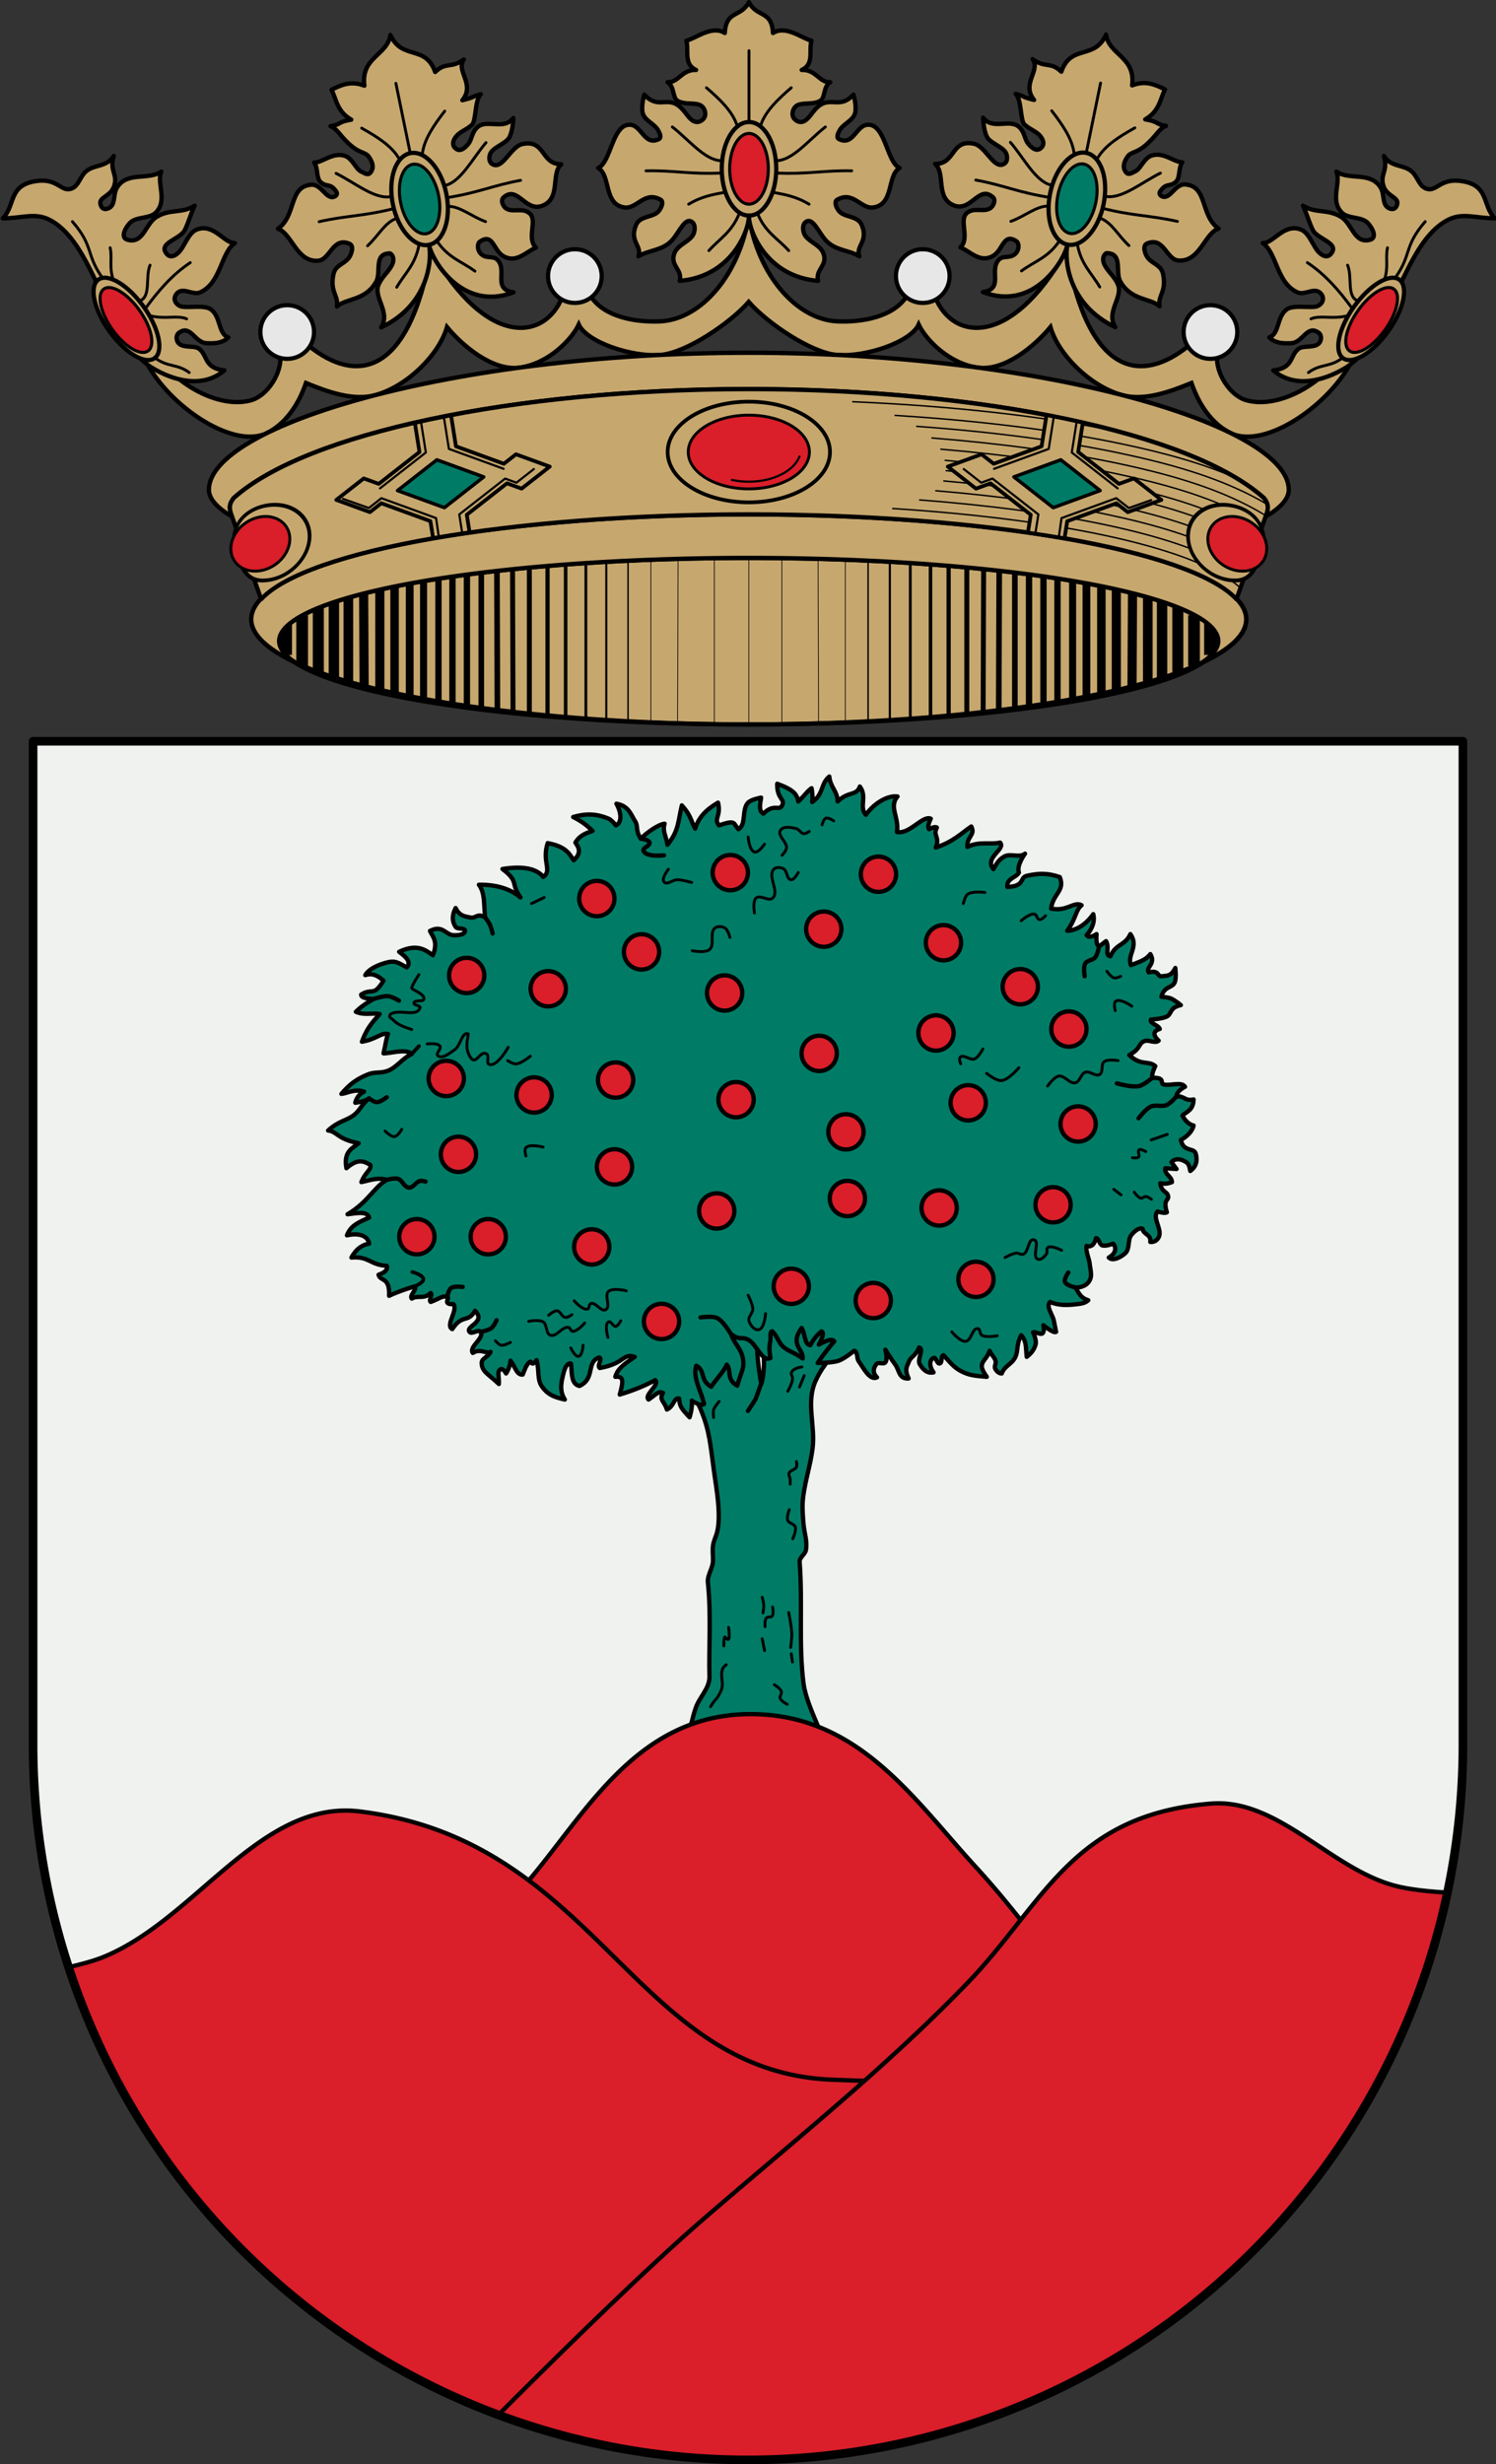 <?xml version="1.0" encoding="UTF-8"?>
<!-- Created with Inkscape (http://www.inkscape.org/) -->
<svg width="520" height="856" version="1.0" xmlns="http://www.w3.org/2000/svg" xmlns:cc="http://creativecommons.org/ns#" xmlns:dc="http://purl.org/dc/elements/1.1/" xmlns:rdf="http://www.w3.org/1999/02/22-rdf-syntax-ns#" xmlns:xlink="http://www.w3.org/1999/xlink">
 <rect width="100%" height="100%" fill="#333333" stroke="none"/>
 <g transform="translate(-69.866 -108.36)">
  <g transform="matrix(1.006 0 0 1.006 -846.87 -2.24)" style="stroke-width:.994">
   <g style="stroke-width:.994">
    <path transform="translate(-25.134 54.36)" d="m1195.1 130.06c-3.069 20.063-16.258 35.899-30.727 36.498-8.399 0.348-19.091-1.501-23.742-8.504-3.436-5.173-7.725-5.645-9.922 0-5.813 14.935-25.987 18.123-45.358-15.947-7.787 44.375-26.427 45.631-42.168 32.955-2.735-2.203-10.214 0.045-9.922 3.545 0.477 5.706-4.356 13.667-10.277 15.236-11.591 3.072-27.035-6.547-32.246-15.945-0.804-1.45-5.628-1.164-4.961 0.354 7.261 16.529 30.84 32.786 42.832 26.861 6.559-3.24 10.947-9.851 13.51-17.293 7.354 3.018 16.572 6.453 24.49 4.051 10.981-3.331 21.51-13.951 24.234-23.363 5.419 6.534 15.729 15.215 24.986 14.021 9.861-1.272 18.012-9.505 20.549-14.908 2.723 6.07 18.316 11.368 28.359 10.504 8.752-0.753 23.841-10.845 30.361-18.299 6.52 7.453 21.609 17.546 30.361 18.299 10.044 0.864 25.637-4.434 28.359-10.504 2.537 5.404 10.688 13.637 20.549 14.908 9.257 1.194 19.567-7.487 24.986-14.021 2.724 9.413 13.253 20.032 24.234 23.363 7.918 2.402 17.134-1.033 24.488-4.051 2.563 7.442 6.953 14.053 13.512 17.293 11.992 5.925 35.571-10.332 42.832-26.861 0.667-1.518-4.157-1.804-4.961-0.354-5.211 9.399-20.655 19.018-32.246 15.945-5.922-1.57-10.754-9.53-10.277-15.236 0.292-3.5-7.187-5.748-9.922-3.545-15.74 12.676-34.381 11.42-42.168-32.955-19.371 34.07-39.544 30.882-45.357 15.947-2.197-5.645-6.486-5.173-9.922 0-4.651 7.003-15.343 8.852-23.742 8.504-14.468-0.599-27.658-16.436-30.726-36.498z" style="fill:#c6a76e;stroke-width:1.491;stroke:#000"/>
    <g transform="translate(-2.938)" style="stroke-width:.994;stroke:#000">
     <path transform="translate(-25.134 54.36)" d="m1198.1 56.352c-2.938 5.438-7.844 2.632-8.326 10.631-4.429-2.814-9.964 1.826-13.289 2.658 0.975 3.436-1.055 8.085 3.365 10.098-4.945-0.207-6.091 4.452-9.869 4.232 2.501 1.468 1.649 5.365 3.455 6.412 2.323 1.347 5.227 0.607 7.482 1.35 2.044 0.673 2.789 3.619 1.391 4.994-1.051 1.034-2.476 1.531-4.189 0.09-1.514-1.274-2.649-3.806-4.976-5.172-3.777-2.215-6.894 1.364-11.188-3.4 0 0-1.31 4.451-0.412 6.775 0.894 2.314 3.799 3.271 5.094 5.387 0.643 1.051 1.421 2.695 0.31 3.231-4.954 2.388-5.845-4.693-9.828-4.971-6.24-0.435-6.596 12.976-11.109 14.914 4.443 2.506 1.786 12.72 9.213 13.643 4.196 0.521 6.855-5.859 12.402-2.656 1.286 0.743 0.035 3.467-1.217 4.438-2.161 1.676-6.018 1.262-7.287 4.244-2.463 5.788 2.214 7.265 0.791 10.828 3.674-2.199 8.353-1.935 11.611-5.514 2.622-2.88 4.586-8.375 7.117-6.18 1.138 0.987 0.838 3.488-0.1 4.719-1.724 2.263-5.106 3.137-6.184 5.965-1.622 4.256 2.928 5.604 1.824 9.494 17.799-1.436 23.995-17.267 23.918-22.502-0.077 5.235 6.121 21.066 23.92 22.502-1.104-3.89 3.444-5.238 1.822-9.494-1.077-2.828-4.459-3.702-6.184-5.965-0.938-1.23-1.237-3.732-0.1-4.719 2.531-2.195 4.497 3.3 7.119 6.18 3.258 3.579 7.937 3.315 11.611 5.514-1.423-3.563 3.255-5.04 0.791-10.828-1.269-2.982-5.126-2.569-7.287-4.244-1.251-0.97-2.505-3.695-1.219-4.438 5.548-3.202 8.207 3.177 12.402 2.656 7.427-0.922 4.772-11.137 9.215-13.643-4.513-1.938-4.871-15.349-11.111-14.914-3.983 0.278-4.872 7.358-9.826 4.971-1.11-0.535-0.335-2.179 0.309-3.231 1.294-2.116 4.202-3.073 5.096-5.387 0.898-2.324-0.414-6.775-0.414-6.775-4.293 4.764-7.409 1.185-11.186 3.4-2.328 1.365-3.462 3.898-4.977 5.172-1.714 1.441-3.14 0.944-4.191-0.09-1.398-1.375-0.652-4.321 1.393-4.994 2.256-0.742 5.16-0.002 7.482-1.35 1.806-1.047 0.952-4.944 3.453-6.412-3.778 0.22-4.924-4.439-9.869-4.232 4.42-2.013 2.392-6.662 3.367-10.098-3.325-0.833-8.86-5.473-13.289-2.658-0.482-7.999-5.39-5.193-8.328-10.631z" style="fill:#c6a76e;stroke-linecap:round;stroke-linejoin:round;stroke-width:1.491;stroke:#000"/>
     <g style="stroke-width:.994;stroke:#000">
      <ellipse cx="1173" cy="168.23" rx="9.417" ry="16.147" style="fill:none;stroke-linecap:round;stroke-linejoin:round;stroke-width:1.451;stroke:#000"/>
      <ellipse cx="1173" cy="168.23" rx="6.674" ry="12.208" style="fill:#da1e2a;stroke-linecap:round;stroke-linejoin:round;stroke-width:1.062;stroke:#000"/>
      <path d="m1173 151.89v-24.43" style="fill:none;stroke-linecap:round;stroke-linejoin:round;stroke-width:.994px;stroke:#000"/>
      <path d="m1168.7 152.77c-1.64-4.569-5.823-8.591-10.399-12.528" style="fill:none;stroke-linecap:round;stroke-linejoin:round;stroke-width:.994px;stroke:#000"/>
      <path d="m1163.3 165.42c-5.596-0.154-11.192-7.319-16.788-11.651" style="fill:none;stroke-linecap:round;stroke-linejoin:round;stroke-width:.994px;stroke:#000"/>
      <path d="m1163.6 169.68c-11.023 0.512-16.379-0.958-26.184-0.752" style="fill:none;stroke-linecap:round;stroke-linejoin:round;stroke-width:.994px;stroke:#000"/>
      <path d="m1164.8 176.32c-4.114 0.755-8.215 1.431-12.654 4.134" style="fill:none;stroke-linecap:round;stroke-linejoin:round;stroke-width:.994px;stroke:#000"/>
      <path d="m1169.7 183.48c-2.554 6.582-6.814 8.821-10.566 13.007" style="fill:none;stroke-linecap:round;stroke-linejoin:round;stroke-width:.994px;stroke:#000"/>
      <path d="m1177.2 152.77c1.64-4.569 5.823-8.591 10.399-12.528" style="fill:none;stroke-linecap:round;stroke-linejoin:round;stroke-width:.994px;stroke:#000"/>
      <path d="m1182.6 165.42c5.596-0.154 11.192-7.319 16.788-11.651" style="fill:none;stroke-linecap:round;stroke-linejoin:round;stroke-width:.994px;stroke:#000"/>
      <path d="m1182.3 169.68c11.023 0.512 16.379-0.958 26.184-0.752" style="fill:none;stroke-linecap:round;stroke-linejoin:round;stroke-width:.994px;stroke:#000"/>
      <path d="m1181.1 176.32c4.114 0.755 8.215 1.431 12.654 4.134" style="fill:none;stroke-linecap:round;stroke-linejoin:round;stroke-width:.994px;stroke:#000"/>
      <path d="m1175.9 183.48c2.554 6.582 7.081 8.821 10.833 13.007" style="fill:none;stroke-linecap:round;stroke-linejoin:round;stroke-width:.994px;stroke:#000"/>
     </g>
    </g>
    <g transform="rotate(-11.587 1166 748.78)" style="fill:none;stroke-width:.994;stroke:#000">
     <path transform="translate(-25.134 54.36)" d="m1187.3 71.712c-4.429-2.814-8.08-1.752-11.404-0.92 0.975 3.436 0.298 7.723 4.611 11.504-4.945-0.207-3.715 0.975-7.494 0.755 2.325 1.432 2.547 4.293 5.976 8.464 2.155 2.621 4.14 2.886 4.814 4.383 0.97 2.155 1.165 4.053-0.233 5.428-1.051 1.034-1.758 0.527-3.472-0.914-1.514-1.274-1.906-4.933-4.234-6.298-3.777-2.215-8.169 0.719-10.885 0.115 1.046 2.389-0.507 5.412 0.913 7.175 1.575 1.956 2.729 1.005 4.024 3.121 0.643 1.051 1.055 1.981-0.055 2.516-3.45 1.289-3.68-5.272-7.663-5.55-7.59-0.712-6.899 9.461-14.096 12.639 4.443 2.506 3.973 12.657 11.4 13.579 4.196 0.521 6.571-7.219 11.817-3.544 1.527 1.07-0.189 3.933-1.44 4.903-2.162 1.675-4.888 1.366-6.157 4.348-2.463 5.788 0.37 7.527-1.053 11.089 3.674-2.199 9.99 0.063 14.953-5.596 2.622-2.88 0.933-9.892 6.736-8.688 1.138 0.987 0.866 2.727-0.072 3.957-1.724 2.263-3.851 2.969-5.863 5.647-3.013 4.011 2.243 10.196-2.207 14.806 17.616-4.287 21.991-19.34 21.913-24.576-0.077 5.235 6.47 24.975 25.323 21.894-6.639-2.467-1.166-7.079-2.788-11.335-1.077-2.828-3.757-1.512-5.482-3.775-0.938-1.23-0.945-3.288 0.193-4.275 5.259-2.403 4.154 3.588 6.971 6.277 3.861 3.686 7.902 0.366 11.812-0.456-2.675-3.692 2.46-9.029 0.256-11.961-1.947-2.591-5.23-1.439-7.391-3.114-1.251-0.97-1.671-3.396-0.385-4.139 5.548-3.202 6.202 6.091 12.192 5.555 7.427-0.922 5.234-10.275 9.678-12.78-7.046-1.434-3.551-9.502-11.702-9.536-3.992-0.017-8.113 6.737-11.129 5.087-1.723-0.942-1.216-2.872-0.573-3.923 1.294-2.116 6.119-2.426 7.695-4.342 1.74-2.114 2.679-6.269 2.679-6.269-4.067 3.66-9.017-1.575-12.794 0.641-2.328 1.365-2.65 3.681-4.165 4.955-1.714 1.441-3.367 2.049-4.418 1.015-1.398-1.375-0.917-2.998 0.751-4.358 1.679-1.371 3.791-1.434 6.113-2.781 1.806-1.047 2.664-8.302 5.165-9.77-3.778 0.22-1.73 0.564-6.675 0.771 5.588-4.587-0.293-10.41 3.335-13.685-4.986 2.28-6.156-0.57-10.586 2.244-1.332-10.092-10.446-6.102-12.576-15.656-2.406 6.76-11.569 5.383-12.331 15.371z" style="fill:#c6a76e;stroke-linecap:round;stroke-linejoin:round;stroke-width:1.491;stroke:#000"/>
     <g style="fill:none;stroke-width:.994;stroke:#000">
      <ellipse cx="1173" cy="168.23" rx="9.417" ry="16.147" style="fill:none;stroke-linecap:round;stroke-linejoin:round;stroke-width:1.451;stroke:#000"/>
      <ellipse cx="1173" cy="168.23" rx="6.674" ry="12.208" style="fill:#007c66;stroke-linecap:round;stroke-linejoin:round;stroke-width:1.062;stroke:#000"/>
      <path d="m1173 151.89v-24.43" style="fill:none;stroke-linecap:round;stroke-linejoin:round;stroke-width:.994px;stroke:#000"/>
      <path d="m1168.7 152.77c-1.64-4.569-5.823-8.591-10.399-12.528" style="fill:none;stroke-linecap:round;stroke-linejoin:round;stroke-width:.994px;stroke:#000"/>
      <path d="m1163.3 165.42c-5.596-0.154-11.192-7.319-16.788-11.651" style="fill:none;stroke-linecap:round;stroke-linejoin:round;stroke-width:.994px;stroke:#000"/>
      <path d="m1163.6 169.68c-11.023 0.512-16.379-0.958-26.184-0.752" style="fill:none;stroke-linecap:round;stroke-linejoin:round;stroke-width:.994px;stroke:#000"/>
      <path d="m1163.5 173.24c-4.114 0.755-6.928 4.508-11.366 7.212" style="fill:none;stroke-linecap:round;stroke-linejoin:round;stroke-width:.994px;stroke:#000"/>
      <path d="m1169.7 183.48c-2.554 6.582-6.814 8.821-10.566 13.007" style="fill:none;stroke-linecap:round;stroke-linejoin:round;stroke-width:.994px;stroke:#000"/>
      <path d="m1177.2 152.77c1.64-4.569 5.823-8.591 10.399-12.528" style="fill:none;stroke-linecap:round;stroke-linejoin:round;stroke-width:.994px;stroke:#000"/>
      <path d="m1182.6 165.42c5.596-0.154 11.192-7.319 16.788-11.651" style="fill:none;stroke-linecap:round;stroke-linejoin:round;stroke-width:.994px;stroke:#000"/>
      <path d="m1182.3 169.68c11.023 0.512 16.379-0.958 26.184-0.752" style="fill:none;stroke-linecap:round;stroke-linejoin:round;stroke-width:.994px;stroke:#000"/>
      <path d="m1182.1 172.69c4.114 0.755 7.215 5.062 11.653 7.766" style="fill:none;stroke-linecap:round;stroke-linejoin:round;stroke-width:.994px;stroke:#000"/>
      <path d="m1175.9 183.48c2.554 6.582 7.081 8.821 10.833 13.007" style="fill:none;stroke-linecap:round;stroke-linejoin:round;stroke-width:.994px;stroke:#000"/>
     </g>
    </g>
    <g transform="matrix(-.98 -.201 -.201 .98 2466.7 249.47)" style="fill:none;stroke-width:.994;stroke:#000">
     <path transform="translate(-25.134 54.36)" d="m1187.3 71.712c-4.429-2.814-8.08-1.752-11.404-0.92 0.975 3.436 0.298 7.723 4.611 11.504-4.945-0.207-3.715 0.975-7.494 0.755 2.325 1.432 2.547 4.293 5.976 8.464 2.155 2.621 4.14 2.886 4.814 4.383 0.97 2.155 1.165 4.053-0.233 5.428-1.051 1.034-1.758 0.527-3.472-0.914-1.514-1.274-1.906-4.933-4.234-6.298-3.777-2.215-8.169 0.719-10.885 0.115 1.046 2.389-0.507 5.412 0.913 7.175 1.575 1.956 2.729 1.005 4.024 3.121 0.643 1.051 1.055 1.981-0.055 2.516-3.45 1.289-3.68-5.272-7.663-5.55-7.59-0.712-6.899 9.461-14.096 12.639 4.443 2.506 3.973 12.657 11.4 13.579 4.196 0.521 6.571-7.219 11.817-3.544 1.527 1.07-0.189 3.933-1.44 4.903-2.162 1.675-4.888 1.366-6.157 4.348-2.463 5.788 0.37 7.527-1.053 11.089 3.674-2.199 9.99 0.063 14.953-5.596 2.622-2.88 0.933-9.892 6.736-8.688 1.138 0.987 0.866 2.727-0.072 3.957-1.724 2.263-3.851 2.969-5.863 5.647-3.013 4.011 2.243 10.196-2.207 14.806 17.616-4.287 21.991-19.34 21.913-24.576-0.077 5.235 6.47 24.975 25.323 21.894-6.639-2.467-1.166-7.079-2.788-11.335-1.077-2.828-3.757-1.512-5.482-3.775-0.938-1.23-0.945-3.288 0.193-4.275 5.259-2.403 4.154 3.588 6.971 6.277 3.861 3.686 7.902 0.366 11.812-0.456-2.675-3.692 2.46-9.029 0.256-11.961-1.947-2.591-5.23-1.439-7.391-3.114-1.251-0.97-1.671-3.396-0.385-4.139 5.548-3.202 6.202 6.091 12.192 5.555 7.427-0.922 5.234-10.275 9.678-12.78-7.046-1.434-3.551-9.502-11.702-9.536-3.992-0.017-8.113 6.737-11.129 5.087-1.723-0.942-1.216-2.872-0.573-3.923 1.294-2.116 6.119-2.426 7.695-4.342 1.74-2.114 2.679-6.269 2.679-6.269-4.067 3.66-9.017-1.575-12.794 0.641-2.328 1.365-2.65 3.681-4.165 4.955-1.714 1.441-3.367 2.049-4.418 1.015-1.398-1.375-0.917-2.998 0.751-4.358 1.679-1.371 3.791-1.434 6.113-2.781 1.806-1.047 2.664-8.302 5.165-9.77-3.778 0.22-1.73 0.564-6.675 0.771 5.588-4.587-0.293-10.41 3.335-13.685-4.986 2.28-6.156-0.57-10.586 2.244-1.332-10.092-10.446-6.102-12.576-15.656-2.406 6.76-11.569 5.383-12.331 15.371z" style="fill:#c6a76e;stroke-linecap:round;stroke-linejoin:round;stroke-width:1.491;stroke:#000"/>
     <g style="fill:none;stroke-width:.994;stroke:#000">
      <ellipse cx="1173" cy="168.23" rx="9.417" ry="16.147" style="fill:none;stroke-linecap:round;stroke-linejoin:round;stroke-width:1.451;stroke:#000"/>
      <ellipse cx="1173" cy="168.23" rx="6.674" ry="12.208" style="fill:#007c66;stroke-linecap:round;stroke-linejoin:round;stroke-width:1.062;stroke:#000"/>
      <path d="m1173 151.89v-24.43" style="fill:none;stroke-linecap:round;stroke-linejoin:round;stroke-width:.994px;stroke:#000"/>
      <path d="m1168.7 152.77c-1.64-4.569-5.823-8.591-10.399-12.528" style="fill:none;stroke-linecap:round;stroke-linejoin:round;stroke-width:.994px;stroke:#000"/>
      <path d="m1163.3 165.42c-5.596-0.154-11.192-7.319-16.788-11.651" style="fill:none;stroke-linecap:round;stroke-linejoin:round;stroke-width:.994px;stroke:#000"/>
      <path d="m1163.6 169.68c-11.023 0.512-16.379-0.958-26.184-0.752" style="fill:none;stroke-linecap:round;stroke-linejoin:round;stroke-width:.994px;stroke:#000"/>
      <path d="m1163.5 173.24c-4.114 0.755-6.928 4.508-11.366 7.212" style="fill:none;stroke-linecap:round;stroke-linejoin:round;stroke-width:.994px;stroke:#000"/>
      <path d="m1169.7 183.48c-2.554 6.582-6.814 8.821-10.566 13.007" style="fill:none;stroke-linecap:round;stroke-linejoin:round;stroke-width:.994px;stroke:#000"/>
      <path d="m1177.2 152.77c1.64-4.569 5.823-8.591 10.399-12.528" style="fill:none;stroke-linecap:round;stroke-linejoin:round;stroke-width:.994px;stroke:#000"/>
      <path d="m1182.6 165.42c5.596-0.154 11.192-7.319 16.788-11.651" style="fill:none;stroke-linecap:round;stroke-linejoin:round;stroke-width:.994px;stroke:#000"/>
      <path d="m1182.3 169.68c11.023 0.512 16.379-0.958 26.184-0.752" style="fill:none;stroke-linecap:round;stroke-linejoin:round;stroke-width:.994px;stroke:#000"/>
      <path d="m1182.1 172.69c4.114 0.755 7.215 5.062 11.653 7.766" style="fill:none;stroke-linecap:round;stroke-linejoin:round;stroke-width:.994px;stroke:#000"/>
      <path d="m1175.9 183.48c2.554 6.582 7.081 8.821 10.833 13.007" style="fill:none;stroke-linecap:round;stroke-linejoin:round;stroke-width:.994px;stroke:#000"/>
     </g>
    </g>
    <g style="stroke-width:.994;stroke:#000">
     <path d="m945.57 209.4c3.776 7.551 9.021 21.935 18.292 27.563 7.091 4.305 17.305 7.331 24.932 0.877-7.062-0.808-5.624-4.925-8.645-7.392-1.443-1.179-4.277-0.448-6.333-1.378-1.78-0.805-1.995-3.323-0.683-4.26 4.059-2.9 5.336 3.448 9.522 3.633 2.639 0.117 5.432 0.081 7.517-2.005-3.578-1.251-2.541-7.112-6.014-9.647-2.161-1.578-7.194-0.546-9.959-0.945-1.635-0.236-3.654-2.301-1.943-4.442 2.09-2.616 5.569 0.638 8.143-0.501 7.284-3.225 7.094-13.627 12.027-17.039-3.575 0.217-7.156-6.725-12.904-4.761-2.483 0.848-3.558 3.588-5.228 6.314-1.526 2.49-3.886 4.046-5.422 2.206-3.199-3.834 4.641-4.988 6.264-8.269 1.207-2.438 2.169-5.848 3.383-8.394-4.418 2.817-8.481 1.007-13.155 3.884-3.955 2.434-4.487 9.401-10.023 7.893-2.482-0.676-0.982-3.861 0.752-5.763 2.135-2.342 6.8-1.372 9.021-3.633 4.186-4.262 0.167-10.272 1.879-14.157-4.465 3.13-11.777-0.141-15.285 5.513-1.464 2.359-0.369 5.961-2.882 7.141-1.489 0.7-2.562 0.11-2.881-1.503-0.471-2.376 3.596-2.597 4.761-6.139 1.379-4.191-1.754-5.158-0.125-10.399-2.45 3.904-6.717 2.91-9.522 5.262-2.33 1.954-2.559 5.417-5.513 6.139-3.412 0.834-4.604-4.044-12.403-2.631-8.993 1.629-6.536 8.31-10.9 12.779 6.724-0.068 11.188-2.068 16.162 0.501 8.371 4.324 12.95 15.127 17.164 23.553z" style="fill:#c6a76e;stroke-linecap:round;stroke-linejoin:round;stroke-width:1.491;stroke:#000"/>
     <ellipse transform="rotate(-35.565)" cx="648.83" cy="734.44" rx="7.281" ry="16.677" style="fill:#c6a76e;stroke-linecap:round;stroke-linejoin:round;stroke-width:1.451;stroke:#000"/>
     <ellipse transform="matrix(.813 -.583 .581 .814 0 0)" cx="648.8" cy="735.48" rx="5.731" ry="13.138" style="fill:#da1e2a;stroke-linecap:round;stroke-linejoin:round;stroke-width:1.062;stroke:#000"/>
     <path d="m946.57 205.76c-5.638-7.942-2.859-10.76-10.273-19.294" style="fill:none;stroke-linecap:round;stroke-linejoin:round;stroke-width:.994px;stroke:#000"/>
     <path d="m950.33 206.39c-1.412-4.388-0.226-7.356-1.002-10.9" style="fill:none;stroke-linecap:round;stroke-linejoin:round;stroke-width:.994px;stroke:#000"/>
     <path d="m959.73 213.78c3.784-1.694 1.666-8.205 3.383-12.278" style="fill:none;stroke-linecap:round;stroke-linejoin:round;stroke-width:.994px;stroke:#000"/>
     <path d="m961.73 216.16c4.304-5.837 8.994-11.353 15.285-15.535" style="fill:none;stroke-linecap:round;stroke-linejoin:round;stroke-width:.994px;stroke:#000"/>
     <path d="m962.98 218.92c5.256 1.417 9.615-0.283 12.779 1.128" style="fill:none;stroke-linecap:round;stroke-linejoin:round;stroke-width:.994px;stroke:#000"/>
     <path d="m964.74 233.45c4.479 3.43 7.718 1.998 11.902 5.137" style="fill:none;stroke-linecap:round;stroke-linejoin:round;stroke-width:.994px;stroke:#000"/>
    </g>
    <g transform="matrix(-1 0 0 1 2340 0)" style="stroke-width:.994;stroke:#000">
     <path d="m945.57 209.4c3.776 7.551 9.021 21.935 18.292 27.563 7.091 4.305 17.305 7.331 24.932 0.877-7.062-0.808-5.624-4.925-8.645-7.392-1.443-1.179-4.277-0.448-6.333-1.378-1.78-0.805-1.995-3.323-0.683-4.26 4.059-2.9 5.336 3.448 9.522 3.633 2.639 0.117 5.432 0.081 7.517-2.005-3.578-1.251-2.541-7.112-6.014-9.647-2.161-1.578-7.194-0.546-9.959-0.945-1.635-0.236-3.654-2.301-1.943-4.442 2.09-2.616 5.569 0.638 8.143-0.501 7.284-3.225 7.094-13.627 12.027-17.039-3.575 0.217-7.156-6.725-12.904-4.761-2.483 0.848-3.558 3.588-5.228 6.314-1.526 2.49-3.886 4.046-5.422 2.206-3.199-3.834 4.641-4.988 6.264-8.269 1.207-2.438 2.169-5.848 3.383-8.394-4.418 2.817-8.481 1.007-13.155 3.884-3.955 2.434-4.487 9.401-10.023 7.893-2.482-0.676-0.982-3.861 0.752-5.763 2.135-2.342 6.8-1.372 9.021-3.633 4.186-4.262 0.167-10.272 1.879-14.157-4.465 3.13-11.777-0.141-15.285 5.513-1.464 2.359-0.369 5.961-2.882 7.141-1.489 0.7-2.562 0.11-2.881-1.503-0.471-2.376 3.596-2.597 4.761-6.139 1.379-4.191-1.754-5.158-0.125-10.399-2.45 3.904-6.717 2.91-9.522 5.262-2.33 1.954-2.559 5.417-5.513 6.139-3.412 0.834-4.604-4.044-12.403-2.631-8.993 1.629-6.536 8.31-10.9 12.779 6.724-0.068 11.188-2.068 16.162 0.501 8.371 4.324 12.95 15.127 17.164 23.553z" style="fill:#c6a76e;stroke-linecap:round;stroke-linejoin:round;stroke-width:1.491;stroke:#000"/>
     <ellipse transform="rotate(-35.565)" cx="648.83" cy="734.44" rx="7.281" ry="16.677" style="fill:#c6a76e;stroke-linecap:round;stroke-linejoin:round;stroke-width:1.451;stroke:#000"/>
     <ellipse transform="matrix(.813 -.583 .581 .814 0 0)" cx="648.8" cy="735.48" rx="5.731" ry="13.138" style="fill:#da1e2a;stroke-linecap:round;stroke-linejoin:round;stroke-width:1.062;stroke:#000"/>
     <path d="m946.57 205.76c-5.638-7.942-2.859-10.76-10.273-19.294" style="fill:none;stroke-linecap:round;stroke-linejoin:round;stroke-width:.994px;stroke:#000"/>
     <path d="m950.33 206.39c-1.412-4.388-0.226-7.356-1.002-10.9" style="fill:none;stroke-linecap:round;stroke-linejoin:round;stroke-width:.994px;stroke:#000"/>
     <path d="m959.73 213.78c3.784-1.694 1.666-8.205 3.383-12.278" style="fill:none;stroke-linecap:round;stroke-linejoin:round;stroke-width:.994px;stroke:#000"/>
     <path d="m961.73 216.16c4.304-5.837 8.994-11.353 15.285-15.535" style="fill:none;stroke-linecap:round;stroke-linejoin:round;stroke-width:.994px;stroke:#000"/>
     <path d="m962.98 218.92c5.256 1.417 9.615-0.283 12.779 1.128" style="fill:none;stroke-linecap:round;stroke-linejoin:round;stroke-width:.994px;stroke:#000"/>
     <path d="m964.74 233.45c4.479 3.43 7.718 1.998 11.902 5.137" style="fill:none;stroke-linecap:round;stroke-linejoin:round;stroke-width:.994px;stroke:#000"/>
    </g>
    <g style="stroke-width:.994">
     <circle cx="1010.5" cy="224.58" r="9.271" style="fill:#e7e7e7;stroke-linecap:round;stroke-linejoin:round;stroke-width:1.451;stroke:#000"/>
     <circle cx="1109.9" cy="205.27" r="9.271" style="fill:#e7e7e7;stroke-linecap:round;stroke-linejoin:round;stroke-width:1.451;stroke:#000"/>
     <circle transform="scale(-1,1)" cx="-1230.1" cy="205.27" r="9.271" style="fill:#e7e7e7;stroke-linecap:round;stroke-linejoin:round;stroke-width:1.451;stroke:#000"/>
     <circle transform="scale(-1,1)" cx="-1329.5" cy="224.58" r="9.271" style="fill:#e7e7e7;stroke-linecap:round;stroke-linejoin:round;stroke-width:1.451;stroke:#000"/>
    </g>
   </g>
   <g style="stroke-width:.994">
    <g style="stroke-width:.994">
     <g style="stroke-width:.994">
      <ellipse transform="translate(56.429 -76.64)" cx="1113.6" cy="400.46" rx="171.89" ry="36.266" style="fill:#c6a76e;stroke-linecap:round;stroke-linejoin:round;stroke-width:1.491;stroke:#000"/>
      <g transform="matrix(.736 0 0 1 76.747 384.55)" style="fill:#eac102;stroke-width:.994;stroke:#000">
       <path d="m1428.7-25.419v-55.588" style="fill:#eac102;stroke-width:.668;stroke:#000"/>
       <path d="m1418.5-25.967v-54.655" style="fill:#eac102;stroke-width:.984;stroke:#000"/>
       <path d="m1408.9-26.233v-53.96" style="fill:#eac102;stroke-width:1.318;stroke:#000"/>
       <path d="m1399.4-26.992v-52.711" style="fill:#eac102;stroke-width:1.652;stroke:#000"/>
       <path d="m1390.9-27.218v-51.991" style="fill:#eac102;stroke-width:1.986;stroke:#000"/>
       <path d="m1374.7-28.767-0.224-49.318m7.895 49.928v-50.498" style="fill:#eac102;stroke-width:2.32;stroke:#000"/>
       <path d="m1359.8-29.558v-47.31m7.568 47.962-0.224-48.596" style="fill:#eac102;stroke-width:2.636;stroke:#000"/>
       <path d="m1339.7-31.596v-43.234m6.576 43.271v-43.995m6.774 44.744v-45.431" style="fill:#eac102;stroke-width:2.97;stroke:#000"/>
       <path d="m1332.7-32.435v-41.556" style="fill:#eac102;stroke-width:3.304;stroke:#000"/>
       <path d="m1326.2-33.287v-39.851" style="fill:#eac102;stroke-width:3.638;stroke:#000"/>
       <path d="m1319.1-34.286v-37.853" style="fill:#eac102;stroke-width:3.972;stroke:#000"/>
       <path d="m1304.8-37.683-0.224-32.026m7.594 33.351v-34.681" style="fill:#eac102;stroke-width:4.288;stroke:#000"/>
       <path d="m1297.4-39.149v-29.143" style="fill:#eac102;stroke-width:4.529;stroke:#000"/>
       <path d="m1290.6-40.642v-26.117" style="fill:#eac102;stroke-width:4.863;stroke:#000"/>
       <path d="m1283.3-42.48v-22.301" style="fill:#eac102;stroke-width:5.179;stroke:#000"/>
       <path d="m1275.7-44.669v-17.534" style="fill:#eac102;stroke-width:5.495;stroke:#000"/>
       <path d="m1267.7-48.458v-11.009" style="fill:#eac102;stroke-width:6.478;stroke:#000"/>
       <path d="m1469.2-24.547v-57.341m-17.237 57.059 0.224-56.812m-12.787 56.554v-56.252" style="fill:#eac102;stroke-width:.334;stroke:#000"/>
       <path d="m1541.4-25.419v-55.588" style="fill:#eac102;stroke-width:.668;stroke:#000"/>
       <path d="m1551.6-25.804v-54.818" style="fill:#eac102;stroke-width:.984;stroke:#000"/>
       <path d="m1561.2-26.445v-53.748" style="fill:#eac102;stroke-width:1.318;stroke:#000"/>
       <path d="m1570.7-26.723v-52.979" style="fill:#eac102;stroke-width:1.652;stroke:#000"/>
       <path d="m1579.2-27.542v-51.666" style="fill:#eac102;stroke-width:1.986;stroke:#000"/>
       <path d="m1595.4-28.767 0.224-49.318m-7.895 50.313v-50.882" style="fill:#eac102;stroke-width:2.32;stroke:#000"/>
       <path d="m1610.3-30.124v-46.744m-7.568 47.46 0.224-48.095" style="fill:#eac102;stroke-width:2.636;stroke:#000"/>
       <path d="m1630.3-32.523v-42.307m-6.576 43.271v-43.995m-6.774 45.368v-46.055" style="fill:#eac102;stroke-width:2.97;stroke:#000"/>
       <path d="m1637.4-32.435v-41.556" style="fill:#eac102;stroke-width:3.304;stroke:#000"/>
       <path d="m1643.9-34.154v-38.985" style="fill:#eac102;stroke-width:3.638;stroke:#000"/>
       <path d="m1650.9-35.21v-36.929" style="fill:#eac102;stroke-width:3.972;stroke:#000"/>
       <path d="m1665.3-37.683 0.224-32.026m-7.594 33.35v-34.681" style="fill:#eac102;stroke-width:4.288;stroke:#000"/>
       <path d="m1672.7-39.149v-29.142" style="fill:#eac102;stroke-width:4.529;stroke:#000"/>
       <path d="m1679.4-40.642v-26.116" style="fill:#eac102;stroke-width:4.863;stroke:#000"/>
       <path d="m1686.8-42.48v-22.301" style="fill:#eac102;stroke-width:5.179;stroke:#000"/>
       <path d="m1694.4-44.669v-17.533" style="fill:#eac102;stroke-width:5.495;stroke:#000"/>
       <path d="m1702.4-48.458v-11.437" style="fill:#eac102;stroke-width:6.478;stroke:#000"/>
       <path d="m1500.9-24.547v-57.341m17.237 57.099-0.224-56.852m12.787 56.554v-56.251" style="fill:#eac102;stroke-width:.334;stroke:#000"/>
      </g>
      <ellipse transform="translate(56.429 -76.64)" cx="1113.6" cy="407.98" rx="162.25" ry="28.75" style="fill:none;stroke-linecap:round;stroke-linejoin:round;stroke-width:1.491;stroke:#000"/>
      <path transform="translate(56.429 -76.64)" d="m1113.6 436.73v-57.5" style="fill:none;stroke-width:.199;stroke:#000"/>
      <path transform="translate(-25.134 54.36)" d="m1195.1 233.2a171.89 36.266 0 0 0-171.89 36.266 171.89 36.266 0 0 0 14.789 14.607 162.25 28.75 0 0 1-5.152-7.09 162.25 28.75 0 0 1 162.25-28.75 162.25 28.75 0 0 1 162.25 28.75 162.25 28.75 0 0 1-5.525 7.301 171.89 36.266 0 0 0 15.162-14.818 171.89 36.266 0 0 0-171.89-36.266z" style="fill:#c6a76e;stroke-linecap:round;stroke-linejoin:round;stroke-width:1.491;stroke:#000"/>
     </g>
     <path d="m1170 231.75c-103.03 0-186.55 25.246-186.55 47.289 0 3.136 2.807 6.266 8.01 9.285l-0.268-0.758c-0.78-2.214-0.742-3.697 0.865-5.688 25.024-22.338 96.686-37.586 177.95-37.592 81.262 6e-3 152.92 15.254 177.95 37.592 1.607 1.991 1.645 3.474 0.865 5.688l-0.268 0.758c5.202-3.019 8.01-6.149 8.01-9.285 0-22.043-83.524-47.289-186.55-47.289z" style="fill:#c6a76e;stroke-linecap:round;stroke-linejoin:round;stroke-width:1.491;stroke:#000"/>
     <path d="m1170 244.29c-81.262 6e-3 -152.92 15.254-177.95 37.592-1.607 1.991-1.645 3.474-0.865 5.688l10.316 29.277c15.805-17 86.388-29.267 168.5-29.285 82.108 0.018 152.69 12.285 168.5 29.285l10.316-29.277c0.78-2.214 0.742-3.697-0.865-5.688-25.024-22.338-96.686-37.586-177.95-37.592z" style="fill:#c6a76e;stroke-linecap:round;stroke-linejoin:round;stroke-width:1.491;stroke:#000"/>
     <g transform="translate(56.429 -76.64)" style="stroke-width:.994;stroke:#000">
      <path transform="translate(-81.563 131)" d="m1365 258.61c-2.462-2.247-5.606-4.291-9.422-6.234-9.092-4.631-22.058-8.684-38.154-12.08-20.202-4.262-45.407-7.387-72.549-9.125" style="fill:none;stroke-linecap:round;stroke-linejoin:round;stroke-width:.497;stroke:#000"/>
      <path transform="translate(-81.563 131)" d="m1366.3 254.94c-2.564-2.132-5.592-4.007-9.078-5.783-9.573-4.876-22.762-8.961-39.045-12.396-18.154-3.83-40.198-6.736-64.014-8.561" style="fill:none;stroke-linecap:round;stroke-linejoin:round;stroke-width:.497;stroke:#000"/>
      <path transform="translate(-81.563 131)" d="m1367.6 251.33c-2.584-2.004-5.485-3.746-8.711-5.389-10.054-5.121-23.468-9.236-39.938-12.711-17.002-3.587-37.294-6.354-59.207-8.201" style="fill:none;stroke-linecap:round;stroke-linejoin:round;stroke-width:.497;stroke:#000"/>
      <path transform="translate(-81.563 131)" d="m1368.8 247.77c-2.555-1.874-5.327-3.503-8.332-5.033-10.535-5.366-24.174-9.513-40.83-13.027-16.531-3.488-36.046-6.203-57.106-8.057" style="fill:none;stroke-linecap:round;stroke-linejoin:round;stroke-width:.497;stroke:#000"/>
      <path transform="translate(-81.563 131)" d="m1370.1 244.21c-2.494-1.746-5.144-3.261-7.951-4.691-11.016-5.611-24.878-9.786-41.721-13.34-16.599-3.502-36.095-6.222-57.098-8.084" style="fill:none;stroke-linecap:round;stroke-linejoin:round;stroke-width:.497;stroke:#000"/>
      <path transform="translate(-81.563 131)" d="m1371.3 240.79c-2.414-1.625-4.93-3.052-7.562-4.393-11.484-5.85-25.566-10.057-42.59-13.648-16.946-3.575-36.794-6.336-58.148-8.209" style="fill:none;stroke-linecap:round;stroke-linejoin:round;stroke-width:.497;stroke:#000"/>
      <path transform="translate(-81.563 131)" d="m1372.6 237.18c-2.314-1.502-4.695-2.835-7.154-4.088-11.978-6.101-26.29-10.338-43.506-13.971-17.623-3.718-38.268-6.548-60.436-8.432" style="fill:none;stroke-linecap:round;stroke-linejoin:round;stroke-width:.497;stroke:#000"/>
      <path transform="translate(-81.563 131)" d="m1373.8 233.67c-2.205-1.387-4.454-2.622-6.752-3.793-12.459-6.346-26.996-10.615-44.398-14.287-18.707-3.947-40.693-6.889-64.248-8.775" style="fill:none;stroke-linecap:round;stroke-linejoin:round;stroke-width:.497;stroke:#000"/>
      <path transform="translate(-81.563 131)" d="m1374.3 229.77c-1.858-1.109-3.734-2.134-5.637-3.103-12.94-6.591-27.7-10.891-45.289-14.602-20.372-4.298-44.475-7.406-70.234-9.268" style="fill:none;stroke-linecap:round;stroke-linejoin:round;stroke-width:.497;stroke:#000"/>
      <path transform="translate(-81.563 131)" d="m1363.6 220.68c-11.687-5.095-24.626-8.66-39.541-11.807-22.597-4.768-49.619-8.073-78.381-9.852" style="fill:none;stroke-linecap:round;stroke-linejoin:round;stroke-width:.497;stroke:#000"/>
      <path transform="translate(-81.563 131)" d="m1323 204.63c-26.389-5.42-58.332-8.889-91.947-10.33" style="fill:none;stroke-linecap:round;stroke-linejoin:round;stroke-width:.497;stroke:#000"/>
     </g>
     <path transform="translate(-25.134 54.36)" d="m1298 198.91-1.709 10.787-16.547 6.023-4.188-3.272-11.674 4.25 9.738 7.609 5.039-1.834 13.889 10.852-0.973 6.146v6e-3c4.355 0.625 8.582 1.286 12.644 1.992l0.94-5.928 16.982-6.182 3.926 3.068 11.615-4.227-9.492-7.416-5.172 1.883-14.078-11 1.605-10.141c-4.054-0.925-8.247-1.794-12.551-2.619z" style="fill:#c6a76e;stroke-linecap:round;stroke-linejoin:round;stroke-width:1.293;stroke:#000"/>
    </g>
    <path d="m1170 360.09v-57.5" style="fill:none;stroke-width:.199;stroke:#000"/>
    <g style="stroke-width:.994;stroke:#000">
     <g style="stroke-width:.994;stroke:#000">
      <path d="m1275.4 253.75-1.774 11.198-18.898 6.878" style="fill:none;stroke-linecap:round;stroke-linejoin:round;stroke-width:.746;stroke:#000"/>
      <path d="m1269 294.17 1.045-6.598-15.848-12.382-3.902 1.42-6.016-4.7" style="fill:none;stroke-linecap:round;stroke-linejoin:round;stroke-width:.746;stroke:#000"/>
     </g>
     <path d="m1283.3 255.41-1.708 10.782 15.848 12.381" style="fill:none;stroke-linecap:round;stroke-linejoin:round;stroke-width:.746;stroke:#000"/>
     <path d="m1277.1 295.48 0.951-6.639 18.898-6.878 4.345 3.395 7.716-2.718" style="fill:none;stroke-linecap:round;stroke-linejoin:round;stroke-width:.746;stroke:#000"/>
     <path d="m1261.6 274.62 16.194-5.894 13.58 10.61-16.194 5.894z" style="fill:#007c66;stroke-linecap:round;stroke-linejoin:round;stroke-width:1.193;stroke:#000"/>
    </g>
    <g transform="matrix(-1 0 0 1 2340 0)" style="stroke-width:.994;stroke:#000">
     <g style="stroke-width:.994;stroke:#000">
      <path d="m1272.9 253.26-1.71 10.797-16.548 6.023-4.187-3.272-11.675 4.249 9.739 7.609 5.038-1.834 13.89 10.852-0.973 6.145" style="fill:none;stroke-linecap:round;stroke-linejoin:round;stroke-width:1.293;stroke:#000"/>
      <path d="m1275.4 253.75-1.774 11.198-18.898 6.878" style="fill:none;stroke-linecap:round;stroke-linejoin:round;stroke-width:.746;stroke:#000"/>
      <path d="m1269 294.17 1.045-6.598-15.848-12.382-3.902 1.42-6.016-4.7" style="fill:none;stroke-linecap:round;stroke-linejoin:round;stroke-width:.746;stroke:#000"/>
     </g>
     <path d="m1283.3 255.41-1.708 10.782 15.848 12.381" style="fill:none;stroke-linecap:round;stroke-linejoin:round;stroke-width:.746;stroke:#000"/>
     <path d="m1285.4 255.88-1.606 10.143 14.078 10.999 5.172-1.883v-1e-5l9.492 7.416-11.614 4.227-3.926-3.068-16.982 6.181-0.939 5.928" style="fill:none;stroke-linecap:round;stroke-linejoin:round;stroke-width:1.293;stroke:#000"/>
     <path d="m1277.1 295.48 0.951-6.639 18.898-6.878 4.345 3.395 8.946-3.165" style="fill:none;stroke-linecap:round;stroke-linejoin:round;stroke-width:.746;stroke:#000"/>
     <path d="m1261.6 274.62 16.194-5.894 13.58 10.61-16.194 5.894z" style="fill:#007c66;stroke-linecap:round;stroke-linejoin:round;stroke-width:1.193;stroke:#000"/>
    </g>
    <g style="stroke-width:.994;stroke:#000">
     <ellipse cx="1170" cy="266.02" rx="28.045" ry="17.386" style="fill:none;stroke-linecap:round;stroke-linejoin:round;stroke-width:1.293;stroke:#000"/>
     <ellipse cx="1170" cy="266.02" rx="20.933" ry="12.729" style="fill:#da1e2a;stroke-linecap:round;stroke-linejoin:round;stroke-width:.994;stroke:#000"/>
     <path d="m1187.5 267.6c-1.974 4.981-9.055 8.668-17.488 8.668-2.056 0-4.031-0.219-5.872-0.623" style="fill:none;stroke-linecap:round;stroke-linejoin:round;stroke-width:.746;stroke:#000"/>
    </g>
    <g style="stroke-width:.994;stroke:#000">
     <path transform="matrix(.988 -.157 0 1 0 0)" d="m1030.6 456.85c0 7.136-6.592 13.259-14.828 12.921-7.093-0.291-8.883-5.141-11.041-12.45-2.287-7.744 2.852-13.392 11.041-13.392s14.828 5.785 14.828 12.921z" style="fill:#c6a76e;stroke-linecap:round;stroke-linejoin:round;stroke-width:1.301;stroke:#000"/>
     <path d="m1011.4 296.04a8.819 10.718 56.514 0 1-10.178 10.965 8.819 10.718 56.514 0 1-10.178-7.61 8.819 10.718 56.514 0 1 10.178-10.965 8.819 10.718 56.514 0 1 10.178 7.61z" style="fill:#da1e2a;stroke-linecap:round;stroke-linejoin:round;stroke-width:.994;stroke:#000"/>
    </g>
    <g transform="matrix(-1 0 0 1 2340 0)" style="stroke-width:.994">
     <path transform="matrix(.988 -.157 0 1 0 0)" d="m1030.6 456.85c0 7.136-6.592 13.259-14.828 12.921-7.093-0.291-8.883-5.141-11.041-12.45-2.287-7.744 2.852-13.392 11.041-13.392s14.828 5.785 14.828 12.921z" style="fill:#c6a76e;stroke-linecap:round;stroke-linejoin:round;stroke-width:1.301;stroke:#000"/>
     <path d="m1011.4 296.04a8.819 10.718 56.514 0 1-10.178 10.965 8.819 10.718 56.514 0 1-10.178-7.61 8.819 10.718 56.514 0 1 10.178-10.965 8.819 10.718 56.514 0 1 10.178 7.61z" style="fill:#da1e2a;stroke-linecap:round;stroke-linejoin:round;stroke-width:.994;stroke:#000"/>
    </g>
   </g>
  </g>
 </g>
 <g transform="translate(-69.866 -108.36)">
  <path transform="translate(56.429 -76.64)" d="m24.937 442.5v348.5a248.5 248.5 0 0 0 248.5 248.5 248.5 248.5 0 0 0 248.5-248.5v-348.5z" style="fill-rule:evenodd;fill:#f0f2f0;stroke-linecap:round;stroke-linejoin:round;stroke:#000"/>
 </g>
 <g transform="translate(-13.437 -185)">
  <g transform="translate(-732.82)">
   <path d="m1047.1 820.51s-11.384-23.487-16.626-36.113c-1.798-4.332-4.303-9.93-4.906-14.581-1.77-13.659-0.252-27.985-1.363-42.245-0.12-1.54 1.874-2.575 2.18-4.088 0.597-2.951-0.57-5.994-0.818-8.994-0.202-2.451-0.474-5.589-0.273-8.04 0.505-6.149 2.64-12.139 3.407-18.261 1.004-8.024-2.289-15.895 0.954-23.303 3.608-8.242 11.391-14.904 19.624-18.533 7.919-3.491 25.892-1.908 25.892-1.908-4.196-1.082-6.517-3.101-14.718-2.18l11.175-6.814s-11.802 4.702-17.988 5.996c-2.947 0.616-6.164-0.21-8.994 0.818-3.177 1.153-9.153 4.548-9.153 4.548s2.838-10.726 5.116-14.379c4.388-7.033 17.937-12.518 17.937-12.518s-15.845 4.76-21.455 10.387c-2.412 2.419-1.365 7.744-4.437 9.237-2.263 1.1-7.799 0.846-7.37-1.634 0.917-5.305 13.248-23.141 12.276-23.713l-11.491 12.654-5.876-7.78s2.155 5.958 3.598 9.309c1.431 3.324-2.301 7.892-2.479 9.58-0.661 6.265-4.085 3.733-6.646 9.489-1.18 2.652-3.399 5.301-2.998 8.177 0.566 4.06-0.506 10.036-0.818 10.084 0 0-1.463-8.152-1.363-12.265 0.196-8.003 2.464-15.821 3.816-23.712 0.858-5.006 2.725-14.99 2.725-14.99s-6.391 18.641-9.734 25.483c-4.088 0.546-6.593-2.983-9.582-8.094-3.713-6.35-6.585-17.023-7.938-16.572l4.224 16.08c-14.71-4.432-17.008-5.187-25.756-6.814-2.9e-4 4.2e-4 25.868 8.531 29.98 15.672 2.057 3.571 3.732 10.16 2.24 13.739-1.172 2.812-6.158 2.475-9.024 1.443-2.792-1.005-5.516-4.129-7.919-5.869-9.486-6.872-30.267-14.628-30.267-14.628l19.787 10.885 4.197 4.105c-9.443-3.651-16.488-3.535-23.439-3.271 0 0 17.155 2.863 23.88 7.863 2.593 1.928 3.761 5.257 5.555 7.945 2.63 3.941 5.811 7.618 7.631 11.992 3.165 7.607 3.349 12.651 4.633 21.804 0.833 5.939 2.424 14.595 1.09 20.441-0.407 1.782-1.289 3.226-1.499 5.042-0.225 1.948 0.064 3.355-4e-5 5.315-0.08 2.47-2.03 4.901-1.772 7.359 1.194 11.34 0.261 23.61 0.545 32.706 0.126 4.022-3.455 7.099-4.77 10.902-2.259 6.536-4.497 20.169-4.497 20.169l-13.9 23.712 19.624-22.349 5.723 18.261-12.81 10.902 14.99-8.177 13.9 14.173-16.353-28.618 11.524-10.357 13.005 19.078-4.361 11.174 7.359-8.177 3.543 17.171v-17.988l-8.722-15.535 1.635-9.812 9.539 17.443v-17.716l9.539 20.441-6.269 19.624 9.539-17.171z" style="fill:#007c66;stroke-linecap:round;stroke-linejoin:round;stroke-width:1.5;stroke:#000"/>
   <path d="m1010.8 665.7-1.908 5.315-2.648 4.088" style="fill:none;stroke-linecap:round;stroke-linejoin:round;stroke-width:1.5;stroke:#000"/>
   <path d="m996.23 671.83s-1.576 1.764-1.908 2.862c-0.263 0.87 0 2.725 0 2.725" style="fill:none;stroke-linecap:round;stroke-linejoin:round;stroke-width:1px;stroke:#000"/>
   <path d="m1025 659.84s-2.275 0.227-3.271 1.363c-1.082 1.234 0.096 1.223 0 2.862-0.089 1.507-1.635 4.224-1.635 4.224" style="fill:none;stroke-linecap:round;stroke-linejoin:round;stroke-width:1px;stroke:#000"/>
   <path d="m1025.8 662.84-1.635 3.952" style="fill:none;stroke-linecap:round;stroke-linejoin:round;stroke-width:1px;stroke:#000"/>
   <path d="m1023.1 692.68s0.268 1.331 0 1.908c-0.476 1.023-2.216 1.115-2.589 2.18-0.23 0.656 0.34 1.353 0.409 2.044 0.058 0.588 0 1.772 0 1.772" style="fill:none;stroke-linecap:round;stroke-linejoin:round;stroke-width:1px;stroke:#000"/>
   <path d="m1020.6 709.44s-0.984 2.52-0.545 3.679c0.4 1.055 2.13 1.15 2.589 2.18 0.554 1.246-0.818 4.224-0.818 4.224" style="fill:none;stroke-linecap:round;stroke-linejoin:round;stroke-width:1px;stroke:#000"/>
   <path d="m999.5 750.33c9.1e-4 2e-3 1.036 6.292-1.09 3.407-0.603-0.818-0.545 2.998-0.545 2.998" style="fill:none;stroke-linecap:round;stroke-linejoin:round;stroke-width:1px;stroke:#000"/>
   <path d="m998.68 763.27s-1.012 0.791-1.226 1.363c-1.053 2.807 0.697 5.241-0.681 7.904-0.481 0.929-1.023 2.132-1.772 2.862-0.722 0.704-1.772 2.453-1.772 2.453" style="fill:none;stroke-linecap:round;stroke-linejoin:round;stroke-width:1px;stroke:#000"/>
   <path d="m1015.4 770.22s2.094 1.251 2.453 2.317c0.264 0.786-0.697 1.676-0.409 2.453 0.37 0.998 2.453 2.044 2.453 2.044" style="fill:none;stroke-linecap:round;stroke-linejoin:round;stroke-width:1px;stroke:#000"/>
   <path d="m1020.4 745.15s1.014 4.88 1.09 7.359c0.049 1.595-0.409 4.77-0.409 4.77" style="fill:none;stroke-linecap:round;stroke-linejoin:round;stroke-width:1px;stroke:#000"/>
   <path d="m1011.2 739.83s0.505 1.891 0.545 2.862c0.036 0.867-0.273 2.589-0.273 2.589" style="fill:none;stroke-linecap:round;stroke-linejoin:round;stroke-width:1px;stroke:#000"/>
   <path d="m1014.8 743.24s0.493 2.299-0.136 3.134c-0.432 0.573-1.586 0.128-2.044 0.681-0.644 0.776-0.409 2.998-0.409 2.998" style="fill:none;stroke-linecap:round;stroke-linejoin:round;stroke-width:1px;stroke:#000"/>
   <path d="m1011.2 754.28s0.273 1.363 0.409 2.044 0.409 2.044 0.409 2.044" style="fill:none;stroke-linecap:round;stroke-linejoin:round;stroke-width:1px;stroke:#000"/>
   <path d="m1021.3 759.46 0.409 2.862" style="fill:none;stroke-linecap:round;stroke-linejoin:round;stroke-width:1px;stroke:#000"/>
   <path d="m1043.2 654.21c1.265 0.392 0.768 2.587 1.542 3.662 1.649 2.29 3.813 6.806 6.36 5.589-1.742-1.756-1.153-3.418-0.193-4.625 0.651-0.818 2.416 0.227 3.083-0.578 0.944-1.137 0-4.433 0-4.433s2.218 3.566 3.403 5.124c1.495 1.964 1.24 5.149 4.691 4.898-1.373-2.943-0.734-3.933 0-5.589 0.64-2.022 2.311-1.994 3.662-5.204 1.848 0.551-0.785 4.12 0.193 5.782 0.95 1.614 2.371 3.405 4.818 2.891-1.545-2.049-1.528-4.335 0-5.011 0.873-0.386 1.184 2.115 2.12 1.927 1.043-0.209 0.307-2.681 1.349-2.891 2.447 2.722 3.7 4.32 6.167 5.589 2.689 1.383 4.531 1.57 8.865 1.927 0 0-1.749-2.311-1.734-3.662 0.021-2.011 1.778-2.473 2.698-5.396 0.592 1.456 1.807 2.287 2.12 3.662 0.186 0.817-0.538 1.742-0.193 2.505 0.398 0.878 1.351 1.794 2.313 1.734 0.813-2.478 3.453-3.228 4.635-5.532 1.215-2.368 0.27-4.218 2.11-7.765 1.901 2.044 1.567 4.169 1.927 7.516 1.716-1.307 2.576-2.567 3.084-4.24 0.466-1.538-0.874-4.273-0.874-4.273 0.749-0.328 2.167 0.702 2.961 0.508 1.243-0.304 0.611-2.98 0.611-2.98 0.269 0.211 3.537 2.91 4.433 2.313 0 0-0.51-2.57-0.771-3.854-0.444-2.185-2.827-4.883-1.349-6.553 3.047 1.315 6.311 1.173 9.443 0.771 1.35-0.173 2.734-0.294 3.854-1.349-1.988-0.674-2.816-1.433-4.433-4.433 1.551 0.082 3.445-0.492 4.433-1.734 1.656-2.084 0.741-4.027 0.475-6.675-0.171-1.698-1.505-4.399-1.053-6.045 2.555 0.952 3.276-2.698 3.276-2.698 1.09 0.098 1.096 2.12 2.12 2.505 1.216 0.457 3.854-0.578 3.854-0.578 1.093 1.284 1.111 3.324-1.542 4.818 1.375 1.444 4.329-0.175 5.782-1.542 1.628-1.531 0.689-4.643 2.12-6.36 0.939-1.126 2.452-2.547 3.854-2.12 0.236 2.152 3.032 1.816 2.675 4.612 1.459 0.135 2.679-0.705 3.107-2.106 0.828-2.709-2.512-6.409-0.578-8.48 0 0 2.554 0.85 3.243 0.273-1.461-4.716 0.755-3.873 0.418-5.669-0.318-1.7-2.383-1.251-2.698-4.433 2.106 0.56 4.047-0.385 4.047-0.385-0.078-2.096-2.716-2.629-2.313-4.818l3.901 0.273-1.781-2.393c1.683-1.768 3.924-0.843 5.396 0.193 0.849 0.597 1.156 2.891 1.156 2.891 2.364-1.707 2.457-3.95 1.927-5.974-0.598-2.287-4.268-0.413-5.204-4.818 0 0 3.742-1.83 4.433-5.011-2.687-0.636-3.854-3.469-3.854-3.469 0.962-1.157 3.789-1.6 3.854-5.589-3.109 0.734-3.315-1.469-5.974-0.964 0.109-2.127 2.994-3.422 2.994-3.422-1.148-1.933-5.26-0.217-7.427-0.818-1.444-0.4 0.815-2.431-3.854-2.313-0.538-1.278 0.964-4.047 0.964-4.047-2.432-2.112-4.952 0.06-9.058-3.854 4.228-2.329 3.02-3.913 5.204-4.818 1.544-0.64 3.796 0.955 5.011-0.193 0 0-3.536-2.901 0.385-4.047-0.486-1.419-3.554-1.853-3.083-3.276 0 0 3.734-0.205 5.396-0.964 1.953-0.891 0.884-3.129 5.011-4.047 0 0-2.179-1.795-3.469-2.313-1.029-0.413-3.276-0.578-3.276-0.578 0.909-3.789 3.757-2.91 4.625-5.011 0.638-1.545 0.193-5.011 0.193-5.011-1.476 2.998-2.959 2.662-4.818 2.891-1.533 0.189-0.572-2.248-4.433-1.349-1.188-1.766 2.641-2.892 0.578-6.36-1.77 2.28-3.949 2.681-6.745 3.854-1.493-3.55 2.905-6.399-0.193-10.792-1.876 4.105-5.063 3.283-6.938 7.709-2.162-0.482-0.145-2.765-1.518-5.27l-2.336 1.801c-1.425-0.263-0.964-4.24-0.964-4.24-1.493 0.961-2.73 1.284-3.469 0.385 0 0 3.39-3.449 2.313-7.323 0 0-3.596 5.656-9.058 5.782 3.123-4.243 2.926-7.257 5.011-8.865-2.637-1.469-5.027 2.302-10.6 1.156 0.647-5.228 4.945-6.084 3.023-10.952-4.173-1.382-7.045-1.436-11.503-0.419-2.525 0.576-0.433 3.646-6.745 3.854-0.302-2.998 3.025-3.123 4.047-5.011-0.951-2.428 2.12-6.553 2.12-6.553-1.947 1.566-5.02-0.175-7.131 0.964-1.723 0.93-2.527 2.067-3.854 4.433-3.364-4.058 4.433-6.883 2.313-9.251-3.097 0.83-7.375-0.59-11.37 1.542-0.303-3.662 2.922-4.108 1.349-7.131-3.371 2.299-6.202 5.306-12.334 7.323 1.563-3.791-1.125-4.07 0.385-6.938-0.699-0.598-2.698 0.578-2.698 0.578-0.897-0.85 0.578-3.662 0.578-3.662-2.875-1.273-7.34 5.524-11.756 4.625 0.844-5.067-2.939-8.754 0.193-12.334-3.376-0.507-8.206 2.349-10.985 6.36-2.52-2.72 0.581-6.262-2.12-9.829-1.105 3.341-4.092 1.568-7.709 5.204-0.023-3.57-2.597-4.99-2.891-8.672-3.122 2.516-1.865 6.159-5.974 8.865 0.362-2.21-0.193-4.818-0.193-4.818-1.622 1.114-2.311 2.488-4.625 4.625-0.463-2.453-1.466-4.016-7.323-6.167-0.149 5.43 2.886 5.217 1.734 7.516-1.069 2.135-2.833-0.851-6.553 2.891-1.642-0.917-1.196-3.133-0.771-5.589 0 0-3.391 0.583-4.524 1.734-2.303 2.34-0.516 7.643-3.378 9.251-1.863-2.012-0.64-3.407-6.745-1.349-1.98-2.365 0.827-3.102-0.329-7.888-2.945 1.751-6.436 4.177-7.958 9.044-1.601-2.946-1.393-4.54-4.625-8.094-1.297 5.314-1.001 8.902-5.011 13.683-0.267-2.587-1.87-4.776-0.964-7.323-2.27 0.247-6.312 3.185-8.287 5.204-1.966-2.896-0.809-4.206-1.927-5.974-1.603-2.535-2.285-5.413-6.553-6.167 1.639 2.872 2.116 6.54-0.193 7.516 0 0-1.457-1.874-2.505-2.313-3.797-1.588-7.444-2.014-12.334-0.578 3.047 1.521 4.736 2.873 6.745 4.818-1.665 0.634-4.204 1.159-5.974 4.047 0.72 1.232 2.646 3.23-0.578 6.167-1.49-2.116-2.498-4.752-9.058-5.974-2.096 6.549 1.719 9.523-1.542 11.756-2.02-2.659-6.503-3.989-14.168-2.764 5.927 4.558 2.627 4.731 6.266 9.895-2.665-2.31-7.159-4.535-14.454-4.433 2.136 2.889 1.669 6.682 2.163 11.304-3.058-1.573-3.013 0.53-5.246 0.066-1.954-0.406-3.664-0.546-5.011-3.276-1.376 2.675-1.215 4.738 0 6.553 0.657 0.981 3.292 0.168 3.276 1.349-0.019 1.444-2.605 1.614-4.047 1.542-2.726-0.136-3.788-3.755-8.141-1.481 0.827 1.885 2.962 3.635 1.01 8.419-1.91-1.086-4.785-4.477-11.733-1.176 2.088 1.599 4.409 3.413 2.675 5.416-2.681-1.371-3.717-2.487-6.685-1.768-2.432 0.59-6.403 2.023-7.769 4.466 2.796-0.972 4.901 0.625 6.36 1.927 0 0-1.498 2.526-2.698 3.276-1.401 0.876-2.602-0.077-5.091 1.565-0.156 1.486 4.32 1.518 4.32 1.518s-3.56 1.853-6.167 4.433c2.908 1.315 5.434 0.322 8.287 0.771-1.733 2.2-4.101 4.001-6.167 9.636 5.166-0.89 6.623-3.217 9.058-2.698-0.634 1.85-0.918 3.974-1.542 6.745 2.835-7e-3 7.66-1.719 9.829 0.193-3.76 1.863-5.334 4.89-8.672 5.974-2.445 0.794-4.244 0.162-6.619 1.147-3.442 1.427-5.965 2.958-9.184 6.755 2.055-0.183 4.596-1.871 7.902-0.771-2.623 1.174-3.083 3.854-3.083 3.854s3.356-0.368 4.818-1.542c-2.592 2.1-3.084 3.993-5.011 5.589-2.775 2.298-5.291 1.996-9.251 5.589 3.28 0.412 2.982 2.893 10.6 4.433-2.137 1.785-5.311 2.797-4.24 8.672 4.09-3.602 6.266-2.342 8.287-1.156 0.614 1.556-1.742 2.478-3.083 5.974 3.287-0.67 5.523-1.729 8.865-0.771-4.443 2.438-6.514 7.769-13.683 11.949 2.887-0.291 6.862-1.293 7.516 1.156-3.784 1.68-6.455 2.781-7.709 6.167 4.247-0.969 7.293 0.178 7.709 2.891-1.886 0.297-4.177 1.278-6.167 4.818 6.222-0.509 6.342 2.528 12.334 2.891 0.408 1.349-0.78 2.371-2.891 3.083 0.56 2.428 3.985 0.596 3.662 7.323 3.338-1.567 6.361-2.492 8.865-3.276 1.089 0.956-2.02 3.248-0.964 4.24 2.204-1.303 4.048 0.388 6.553-1.927 0.823 0.616-0.825 2.47 0 3.083 2.977-0.979 3.853-2.307 5.782-1.734 1.049 0.311-1.913 2.696 2.12 2.505 1.752 2.057-2.967 7.365-0.385 8.672 3.561-5.423 5.337-1.931 7.902-6.36 4.026 3.962-3.468 5.324-1.927 7.323 0.784 1.018 3.12-1.054 3.854 0 1.488 2.134-4.252 5.237-2.698 7.323 2.591-1.736 4.878 0.504 6.167-0.385-1.013 2.005-3.091 2.209-3.083 3.854 0.015 3.15 2.528 3.935 5.974 7.323 0.192-2.373-0.877-4.605 0.771-5.204 0.727-0.264 1.734 1.542 1.734 1.542 1.378-2.03 1.542-4.433 1.542-4.433 1.691 2.178 2.112 5.039 4.24 4.818 0.734-1.675 1.155-3.405 2.505-4.433 0.632-0.481 0.413 1.998 2.313-0.578 1.033 3.445 0.065 6.71 1.927 9.251 1.785 2.436 3.601 3.494 7.902 4.433-1.736-2.673-1.376-5.325-0.771-7.902 0.416-1.77 1.105-4.966 2.891-4.625 0.418 2.916-0.166 7.127 2.961 7.808 5.687-2.678 2.117-8.197 6.868-9.928 1.326 0.553-0.904 2.756 0.183 3.695 8.941-1.62 7.783-5.198 12.151-3.888-3.049 2.183-5.906 3.824-6.745 6.938 2.856-0.271 2.923 1.256 1.542 6.167 5.592-1.67 9.655-3.563 12.334-5.011 1.727 1.633-4.077 5.152-2.313 6.745 2.319-1.493 3.358-3.12 5.011-2.313-1.493 2.504 0.55 2.877 1.349 5.782 2.505-1.067 2.355-4.162 4.24-3.854 0.289 2.856 0.659 3.342 3.662 6.553 0 0 1.059-3.207 0.771-5.782 0 0 3.17 2.157 4.24 1.156-0.65-3.772-4.122-9.182-2.698-13.298 3.293 1.671 1.119 5.017 5.204 7.323 1.774-2.736 4.448-5.35 5.396-7.709 1.768 2.108-0.292 5.112 3.662 7.323 1.419-5.171 2.525-5.965 1.992-9.251-0.609-3.756-3.036-5.172-4.154-8.672 3.126 2.328 3.645 0.771 5.926 1.927 2.992 1.516 4.917 8.075 7.8 6.36 0 0-0.772-3.165-0.122-5.495 0.258-0.924-0.264-3.836 0.694-3.779 1.852 1.762 2.116 3.771 3.668 5.227 1.976 1.855 3.508 1.793 6.938 4.24 0.326-3.284-4.623-4.661-0.386-10.6 1.486 2.43 0.854 5.753 3.084 5.974 1.093-2.658 3.854-4.818 3.854-4.818 1.425 0.671-0.964 4.625-0.964 4.625s4.414-2.712 5.396-1.156c-2.674 2.945-5.782 7.516-5.782 7.516s5.008 0.043 7.324-0.771c2.017-0.709 5.396-3.469 5.396-3.469z" style="fill:#007c66;stroke-linecap:round;stroke-linejoin:round;stroke-width:1.5;stroke:#000"/>
   <path d="m880.69 594.85s2.616-0.752 3.854-0.385c1.578 0.467 2.213 2.973 3.854 3.083 1.495 0.101 2.392-1.985 3.854-2.313 0.63-0.141 1.927 0.193 1.927 0.193" style="fill:none;stroke-linecap:round;stroke-linejoin:round;stroke-width:1.5;stroke:#000"/>
   <path d="m880.12 577.89s2.019 2.087 3.276 1.927c1.172-0.149 2.505-2.505 2.505-2.505" style="fill:none;stroke-linecap:round;stroke-linejoin:round;stroke-width:1px;stroke:#000"/>
   <path d="m929.07 586.56s-0.67-2.199 0-2.891c1.386-1.431 5.974-0.193 5.974-0.193" style="fill:none;stroke-linecap:round;stroke-linejoin:round;stroke-width:1px;stroke:#000"/>
   <path d="m874.53 566.52s1.693 1.349 2.698 1.349c1.293 1e-5 3.469-1.734 3.469-1.734" style="fill:none;stroke-linecap:round;stroke-linejoin:round;stroke-width:1.5;stroke:#000"/>
   <path d="m889.37 551.1 2.505-2.698" style="fill:none;stroke-linecap:round;stroke-linejoin:round;stroke-width:1.3;stroke:#000"/>
   <path d="m894.76 547.63s3.606-0.48 4.433 0.771c0.618 0.936-1.607 2.528-0.771 3.276 1.574 1.41 4.232-0.924 5.974-2.12 1.953-1.341 2.452-6.34 4.625-5.396-0.223 2.315-1.407 5.396 1.156 8.672 1.879 1.663 3.052-3.025 5.204-1.734 1.082 0.649-0.247 3.304 0.964 3.662 2.835 0.837 6.553-5.974 6.553-5.974" style="fill:none;stroke-linecap:round;stroke-linejoin:round;stroke-width:1px;stroke:#000"/>
   <path d="m922.71 553.42s1.855 1.215 2.891 1.156c1.894-0.108 5.011-2.698 5.011-2.698" style="fill:none;stroke-linecap:round;stroke-linejoin:round;stroke-width:1px;stroke:#000"/>
   <path d="m891.87 523.54s-2.505 3.854-2.505 4.625c0 0.771 4.588 1.976 4.24 3.854-0.226 1.22-3.275 0.124-3.469 1.349-0.143 0.902 2.427 0.875 2.12 1.734-1.209 3.388-6.87 0.283-10.214 2.12-0.926 1.39 0.201 1.292 1.349 2.505 1.52 1.607 5.974 2.891 5.974 2.891" style="fill:none;stroke-linecap:round;stroke-linejoin:round;stroke-width:1px;stroke:#000"/>
   <path d="m876.07 532.02s3.45-1.153 5.204-0.964c1.317 0.142 3.662 1.542 3.662 1.542" style="fill:none;stroke-linecap:round;stroke-linejoin:round;stroke-width:1.5;stroke:#000"/>
   <path d="m914.85 503.63s1.252 1.644 1.692 2.571c0.461 0.973 0.964 3.083 0.964 3.083" style="fill:none;stroke-linecap:round;stroke-linejoin:round;stroke-width:1.5;stroke:#000"/>
   <path d="m930.99 498.88 4.433-2.12" style="fill:none;stroke-linecap:round;stroke-linejoin:round;stroke-width:1px;stroke:#000"/>
   <path d="m986.88 515.26s4.438 0.888 5.974-0.385c1.991-1.651-0.116-5.931 1.927-7.516 0.914-0.709 2.478-0.596 3.469 0 1.059 0.637 1.734 3.276 1.734 3.276" style="fill:none;stroke-linecap:round;stroke-linejoin:round;stroke-width:1px;stroke:#000"/>
   <path d="m968.96 476.33s2.792 0.266 3.083 1.349c0.31 1.154-2.544 1.774-2.12 2.891 0.862 2.274 7.131 1.542 7.131 1.542" style="fill:none;stroke-linecap:round;stroke-linejoin:round;stroke-width:1.5;stroke:#000"/>
   <path d="m978.6 486.93s-2.55 3.237-1.542 4.433c1.008 1.195 3.062-0.79 4.625-0.771 1.701 0.021 5.011 0.964 5.011 0.964" style="fill:none;stroke-linecap:round;stroke-linejoin:round;stroke-width:1px;stroke:#000"/>
   <path d="m1006.3 475.75s0.387 4.73 2.211 5.204c1.418 0.368 3.469-2.698 3.469-2.698" style="fill:none;stroke-linecap:round;stroke-linejoin:round;stroke-width:1px;stroke:#000"/>
   <path d="m1008.5 502.15s-0.722-4.04 0.578-5.204c1.436-1.285 4.393 1.336 5.782 0 2.409-2.318-1.954-7.634 0.386-10.022 0.766-0.781 2.292-0.669 3.276-0.193 1.412 0.683 1.136 3.718 2.698 3.854 1.177 0.103 2.505-2.505 2.505-2.505" style="fill:none;stroke-linecap:round;stroke-linejoin:round;stroke-width:1px;stroke:#000"/>
   <path d="m1018.1 482.11s1.434-1.531 1.542-2.505c0.239-2.161-3.29-4.335-2.12-6.167 1.008-1.579 3.775-1.044 5.589-0.578 0.984 0.253 1.496 1.62 2.505 1.734 0.688 0.078 1.927-0.771 1.927-0.771" style="fill:none;stroke-linecap:round;stroke-linejoin:round;stroke-width:1px;stroke:#000"/>
   <path d="m1032 471.51s0.511-2.007 1.349-2.313c0.897-0.327 2.698 0.964 2.698 0.964" style="fill:none;stroke-linecap:round;stroke-linejoin:round;stroke-width:1px;stroke:#000"/>
   <path d="m1081.1 498.88s0.555-2.581 1.542-3.276c1.636-1.152 5.974-0.578 5.974-0.578" style="fill:none;stroke-linecap:round;stroke-linejoin:round;stroke-width:1px;stroke:#000"/>
   <path d="m1101.2 504.85s2.932-2.633 4.625-2.313c0.849 0.161 0.878 1.81 1.734 1.927 0.83 0.113 2.12-1.349 2.12-1.349" style="fill:none;stroke-linecap:round;stroke-linejoin:round;stroke-width:1px;stroke:#000"/>
   <path d="m1128.3 513.71s-0.494 2.796-1.349 3.854c-0.852 1.054-2.781 0.953-3.469 2.12-0.751 1.274-0.193 4.433-0.193 4.433" style="fill:none;stroke-linecap:round;stroke-linejoin:round;stroke-width:1.5;stroke:#000"/>
   <path d="m1131 522.39s1.404 2.031 2.505 2.313c0.77 0.197 2.313-0.578 2.313-0.578" style="fill:none;stroke-linecap:round;stroke-linejoin:round;stroke-width:1px;stroke:#000"/>
   <path d="m1133.9 536.07s-0.707-2.654 0.193-3.276c1.604-1.11 5.589 1.734 5.589 1.734" style="fill:none;stroke-linecap:round;stroke-linejoin:round;stroke-width:1px;stroke:#000"/>
   <path d="m1080.2 554.57s-0.748-1.774-0.193-2.313c1.208-1.17 3.45 1.203 5.011 0.578 1.397-0.559 2.891-3.469 2.891-3.469" style="fill:none;stroke-linecap:round;stroke-linejoin:round;stroke-width:1px;stroke:#000"/>
   <path d="m1089.2 557.85s3.287 2.688 5.204 2.505c2.469-0.235 5.974-4.433 5.974-4.433" style="fill:none;stroke-linecap:round;stroke-linejoin:round;stroke-width:1px;stroke:#000"/>
   <path d="m1110.4 562.28s2.153-3.166 3.854-3.469c2.043-0.364 3.754 2.757 5.782 2.313 1.642-0.36 1.878-3.117 3.469-3.662 1.599-0.547 3.563 1.642 5.011 0.771 1.34-0.807 0.304-3.476 1.542-4.433 1.275-0.985 4.818-0.385 4.818-0.385" style="fill:none;stroke-linecap:round;stroke-linejoin:round;stroke-width:1px;stroke:#000"/>
   <path d="m1146.8 559.39s-2.85 2.499-4.625 2.891c-2.529 0.558-7.709-0.964-7.709-0.964" style="fill:none;stroke-linecap:round;stroke-linejoin:round;stroke-width:1.5;stroke:#000"/>
   <path d="m1155.1 565.94s-1.942 2.306-3.276 2.891c-1.715 0.752-3.889-0.207-5.589 0.578-1.774 0.819-4.24 4.047-4.24 4.047" style="fill:none;stroke-linecap:round;stroke-linejoin:round;stroke-width:1.5;stroke:#000"/>
   <path d="m1152 579.05-5.589 1.927" style="fill:none;stroke-linecap:round;stroke-linejoin:round;stroke-width:1px;stroke:#000"/>
   <path d="m1144.5 585.02s-1.668-1.043-2.313-0.578c-0.679 0.49 0.395 1.909-0.193 2.505-0.498 0.505-2.12 0.193-2.12 0.193" style="fill:none;stroke-linecap:round;stroke-linejoin:round;stroke-width:1px;stroke:#000"/>
   <path d="m1133.4 598.13 2.505 1.927" style="fill:none;stroke-linecap:round;stroke-linejoin:round;stroke-width:1px;stroke:#000"/>
   <path d="m1140.5 599.09s1.29 1.902 2.313 2.12c0.596 0.127 1.127-0.621 1.734-0.578 0.716 0.051 1.927 0.964 1.927 0.964" style="fill:none;stroke-linecap:round;stroke-linejoin:round;stroke-width:1px;stroke:#000"/>
   <path d="m1095.6 621.83s2.48-1.385 3.854-1.542c0.84-0.096 1.725 0.709 2.505 0.385 1.911-0.793 1.641-5.456 3.662-5.011 2.239 0.493-0.756 5.837 1.349 6.745 1.113 0.48 2.403-0.924 3.083-1.927 0.403-0.594-0.209-1.716 0.385-2.12 1.355-0.92 4.818 0.964 4.818 0.964" style="fill:none;stroke-linecap:round;stroke-linejoin:round;stroke-width:1px;stroke:#000"/>
   <path d="m1120.1 632.24s-3.158-0.643-3.662-1.927c-0.423-1.078 1.156-3.276 1.156-3.276" style="fill:none;stroke-linecap:round;stroke-linejoin:round;stroke-width:1.5;stroke:#000"/>
   <path d="m1077.1 647.66s2.887 3.48 4.818 3.276c2.033-0.215 2.209-4.672 4.24-4.433 0.886 0.105 0.583 1.854 1.349 2.313 1.544 0.924 5.396 0.193 5.396 0.193" style="fill:none;stroke-linecap:round;stroke-linejoin:round;stroke-width:1px;stroke:#000"/>
   <path d="m1006.3 634.94s1.629 3.122 1.633 4.818c0 1.422-1.716 2.673-1.349 4.047 0.4 1.495 1.961 3.43 3.469 3.083 1.965-0.452 2.313-5.589 2.313-5.589" style="fill:none;stroke-linecap:round;stroke-linejoin:round;stroke-width:1px;stroke:#000"/>
   <path d="m1000.3 648.43s-2.567-4.526-4.775-5.589c-1.738-0.836-5.782-0.193-5.782-0.193" style="fill:none;stroke-linecap:round;stroke-linejoin:round;stroke-width:1.5;stroke:#000"/>
   <path d="m963.95 633.39s-4.629-1.172-6.167 0.193c-1.604 1.423 0.901 5.3-0.964 6.36-1.628 0.925-3.427-2.712-5.204-2.12-0.711 0.237-0.428 1.752-1.156 1.927-1.768 0.425-4.625-2.891-4.625-2.891" style="fill:none;stroke-linecap:round;stroke-linejoin:round;stroke-width:1px;stroke:#000"/>
   <path d="m962.02 643.8s-0.879 1.804-1.734 1.927c-0.971 0.14-1.641-2.005-2.505-1.542-1.587 0.85-0.193 5.396-0.193 5.396" style="fill:none;stroke-linecap:round;stroke-linejoin:round;stroke-width:1px;stroke:#000"/>
   <path d="m930.03 643.99s3.591-0.69 5.011 0.193c1.489 0.926 0.85 4.046 2.505 4.625 2.174 0.761 4.099-3.138 6.36-2.698 0.624 0.121 0.716 1.29 1.349 1.349 1.703 0.16 4.24-2.891 4.24-2.891" style="fill:none;stroke-linecap:round;stroke-linejoin:round;stroke-width:1px;stroke:#000"/>
   <path d="m944.68 653.25s1.403 3.134 2.698 2.891c1.36-0.255 1.542-3.854 1.542-3.854" style="fill:none;stroke-linecap:round;stroke-linejoin:round;stroke-width:1px;stroke:#000"/>
   <path d="m936.97 641.87s1.803-1.643 2.891-1.542c1.229 0.114 1.669 2.14 2.891 2.313 0.827 0.117 2.313-0.964 2.313-0.964" style="fill:none;stroke-linecap:round;stroke-linejoin:round;stroke-width:1px;stroke:#000"/>
   <path d="m918.47 650.74s1.12 1.383 1.927 1.542c1.117 0.22 3.276-0.964 3.276-0.964" style="fill:none;stroke-linecap:round;stroke-linejoin:round;stroke-width:1px;stroke:#000"/>
   <path d="m913.26 647.66s2.786-0.506 3.854-1.349c0.839-0.662 1.734-2.698 1.734-2.698" style="fill:none;stroke-linecap:round;stroke-linejoin:round;stroke-width:1.5;stroke:#000"/>
   <path d="m901.7 635.51s0.44-2.426 1.349-3.083c1.098-0.795 4.047-0.385 4.047-0.385" style="fill:none;stroke-linecap:round;stroke-linejoin:round;stroke-width:1.5;stroke:#000"/>
   <path d="m890.33 631.85s3.154-1.183 3.083-2.505c-0.081-1.53-3.854-2.505-3.854-2.505" style="fill:none;stroke-linecap:round;stroke-linejoin:round;stroke-width:1.25;stroke:#000"/>
   <circle cx="953.71" cy="497.13" r="6.132" style="fill:#da1e2a;stroke-linecap:round;stroke-linejoin:round;stroke-width:1.5;stroke:#000"/>
   <circle cx="908.47" cy="523.84" r="6.132" style="fill:#da1e2a;stroke-linecap:round;stroke-linejoin:round;stroke-width:1.5;stroke:#000"/>
   <circle cx="936.82" cy="528.47" r="6.132" style="fill:#da1e2a;stroke-linecap:round;stroke-linejoin:round;stroke-width:1.5;stroke:#000"/>
   <circle cx="969.25" cy="515.66" r="6.132" style="fill:#da1e2a;stroke-linecap:round;stroke-linejoin:round;stroke-width:1.5;stroke:#000"/>
   <circle cx="1000.1" cy="488.13" r="6.132" style="fill:#da1e2a;stroke-linecap:round;stroke-linejoin:round;stroke-width:1.5;stroke:#000"/>
   <circle cx="1051.6" cy="488.68" r="6.132" style="fill:#da1e2a;stroke-linecap:round;stroke-linejoin:round;stroke-width:1.5;stroke:#000"/>
   <circle cx="1032.6" cy="507.76" r="6.132" style="fill:#da1e2a;stroke-linecap:round;stroke-linejoin:round;stroke-width:1.5;stroke:#000"/>
   <circle cx="998.13" cy="529.93" r="6.132" style="fill:#da1e2a;stroke-linecap:round;stroke-linejoin:round;stroke-width:1.5;stroke:#000"/>
   <circle cx="1074.2" cy="512.48" r="6.132" style="fill:#da1e2a;stroke-linecap:round;stroke-linejoin:round;stroke-width:1.5;stroke:#000"/>
   <circle cx="1100.9" cy="527.75" r="6.132" style="fill:#da1e2a;stroke-linecap:round;stroke-linejoin:round;stroke-width:1.5;stroke:#000"/>
   <circle cx="1117.8" cy="542.46" r="6.132" style="fill:#da1e2a;stroke-linecap:round;stroke-linejoin:round;stroke-width:1.5;stroke:#000"/>
   <circle cx="1121" cy="575.44" r="6.132" style="fill:#da1e2a;stroke-linecap:round;stroke-linejoin:round;stroke-width:1.5;stroke:#000"/>
   <circle cx="1112.3" cy="603.51" r="6.132" style="fill:#da1e2a;stroke-linecap:round;stroke-linejoin:round;stroke-width:1.5;stroke:#000"/>
   <circle cx="901.37" cy="559.63" r="6.132" style="fill:#da1e2a;stroke-linecap:round;stroke-linejoin:round;stroke-width:1.5;stroke:#000"/>
   <circle cx="931.9" cy="565.36" r="6.132" style="fill:#da1e2a;stroke-linecap:round;stroke-linejoin:round;stroke-width:1.5;stroke:#000"/>
   <circle cx="960.24" cy="560.18" r="6.132" style="fill:#da1e2a;stroke-linecap:round;stroke-linejoin:round;stroke-width:1.5;stroke:#000"/>
   <circle cx="1002.1" cy="566.99" r="6.132" style="fill:#da1e2a;stroke-linecap:round;stroke-linejoin:round;stroke-width:1.5;stroke:#000"/>
   <circle cx="1031" cy="550.91" r="6.132" style="fill:#da1e2a;stroke-linecap:round;stroke-linejoin:round;stroke-width:1.5;stroke:#000"/>
   <circle cx="1071.6" cy="543.83" r="6.132" style="fill:#da1e2a;stroke-linecap:round;stroke-linejoin:round;stroke-width:1.5;stroke:#000"/>
   <circle cx="1082.8" cy="568.08" r="6.132" style="fill:#da1e2a;stroke-linecap:round;stroke-linejoin:round;stroke-width:1.5;stroke:#000"/>
   <circle cx="1085.5" cy="629.41" r="6.132" style="fill:#da1e2a;stroke-linecap:round;stroke-linejoin:round;stroke-width:1.5;stroke:#000"/>
   <circle cx="1049.8" cy="636.77" r="6.132" style="fill:#da1e2a;stroke-linecap:round;stroke-linejoin:round;stroke-width:1.5;stroke:#000"/>
   <circle cx="1072.7" cy="604.61" r="6.132" style="fill:#da1e2a;stroke-linecap:round;stroke-linejoin:round;stroke-width:1.5;stroke:#000"/>
   <circle cx="1040.8" cy="601.33" r="6.132" style="fill:#da1e2a;stroke-linecap:round;stroke-linejoin:round;stroke-width:1.5;stroke:#000"/>
   <circle cx="1040.3" cy="578.17" r="6.132" style="fill:#da1e2a;stroke-linecap:round;stroke-linejoin:round;stroke-width:1.5;stroke:#000"/>
   <circle cx="1021.3" cy="631.82" r="6.132" style="fill:#da1e2a;stroke-linecap:round;stroke-linejoin:round;stroke-width:1.5;stroke:#000"/>
   <circle cx="995.38" cy="605.65" r="6.132" style="fill:#da1e2a;stroke-linecap:round;stroke-linejoin:round;stroke-width:1.5;stroke:#000"/>
   <circle cx="976.2" cy="644.03" r="6.132" style="fill:#da1e2a;stroke-linecap:round;stroke-linejoin:round;stroke-width:1.5;stroke:#000"/>
   <circle cx="951.94" cy="618.14" r="6.132" style="fill:#da1e2a;stroke-linecap:round;stroke-linejoin:round;stroke-width:1.5;stroke:#000"/>
   <circle cx="959.85" cy="590.34" r="6.132" style="fill:#da1e2a;stroke-linecap:round;stroke-linejoin:round;stroke-width:1.5;stroke:#000"/>
   <circle cx="905.61" cy="585.98" r="6.132" style="fill:#da1e2a;stroke-linecap:round;stroke-linejoin:round;stroke-width:1.5;stroke:#000"/>
   <circle cx="915.97" cy="614.6" r="6.132" style="fill:#da1e2a;stroke-linecap:round;stroke-linejoin:round;stroke-width:1.5;stroke:#000"/>
   <circle cx="891.16" cy="614.6" r="6.132" style="fill:#da1e2a;stroke-linecap:round;stroke-linejoin:round;stroke-width:1.5;stroke:#000"/>
   <path transform="translate(-81.563 131)" d="m1087.8 649.44c-40.954 0.584-58.341 38.522-79.783 61.857-29.041 31.605-62.827 83.378-90.521 129.45a248.5 248.5 0 0 0 170.3 67.752 248.5 248.5 0 0 0 171.82-69.365c-28.155-48.903-62.899-104.26-92.58-136.56-21.442-23.335-41.006-53.68-79.238-53.135z" style="fill:#da1e2a;stroke-width:1.5;stroke:#000"/>
   <path transform="translate(-81.563 131)" d="m948.04 682.94c-31.945-0.059-53.742 38.662-84.605 50.992-3.086 1.233-7.295 2.37-11.604 3.375a248.5 248.5 0 0 0 235.99 171.19 248.5 248.5 0 0 0 215.18-124.83c-42.952-1.736-127.85-5.148-185.55-7.219-69.537-2.495-81.643-83.071-164.62-93.211-1.622-0.198-3.218-0.296-4.789-0.299z" style="fill:#da1e2a;stroke-width:1.5;stroke:#000"/>
   <path transform="translate(-81.563 131)" d="m1251 680.42c-0.732 7e-3 -1.47 0.039-2.213 0.098-48.63 3.854-58.244 35.036-85.035 62.686-28.477 29.389-60.608 55.015-91.576 81.766-20.711 17.89-52.25 48.993-71.025 67.779a248.5 248.5 0 0 0 86.639 15.756 248.5 248.5 0 0 0 242.82-197.09c-6.076-0.354-11.836-0.973-16.414-2.008-22.523-5.089-40.495-29.199-63.199-28.988z" style="fill:#da1e2a;stroke-width:1.5;stroke:#000"/>
  </g>
 </g>
 <g transform="translate(-13.437 -185)">
  <path d="m24.937 442.5v348.5a248.5 248.5 0 0 0 248.5 248.5 248.5 248.5 0 0 0 248.5-248.5v-348.5z" style="fill:none;stroke-linecap:round;stroke-linejoin:round;stroke-width:3;stroke:#000"/>
 </g>
</svg>
